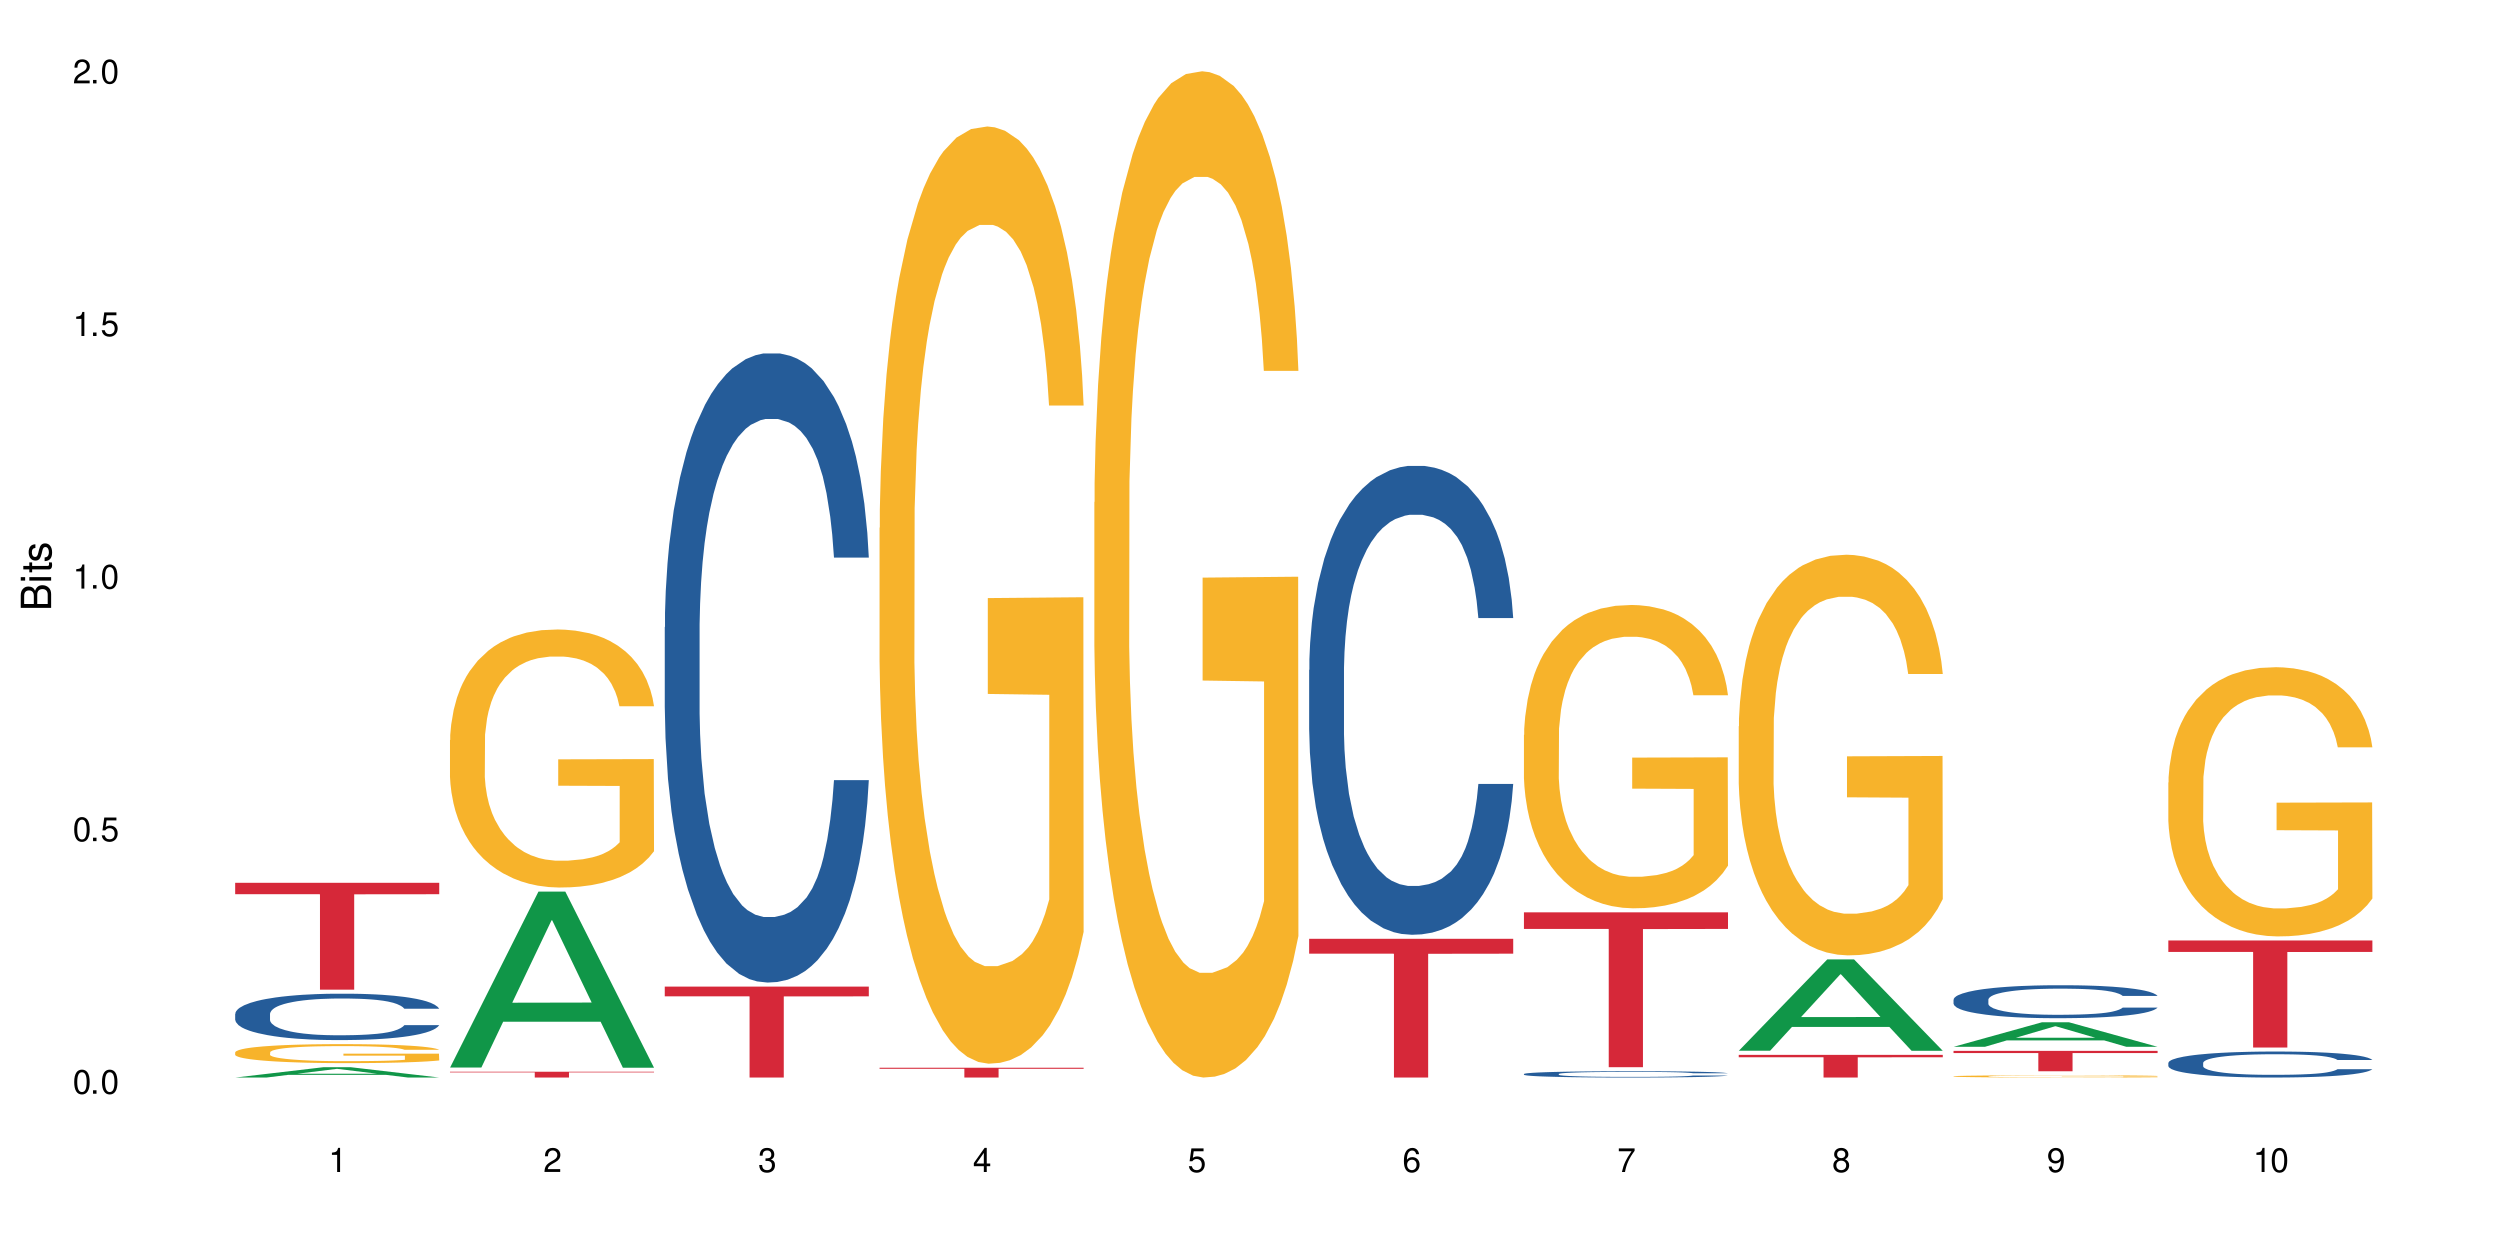<?xml version="1.0" encoding="UTF-8"?>
<svg xmlns="http://www.w3.org/2000/svg" xmlns:xlink="http://www.w3.org/1999/xlink" width="720" height="360" viewBox="0 0 720 360">
<defs>
<g>
<g id="glyph-0-0">
</g>
<g id="glyph-0-1">
<path d="M 2.641 -6.938 C 2 -6.938 1.422 -6.656 1.078 -6.172 C 0.641 -5.562 0.406 -4.641 0.406 -3.359 C 0.406 -1.016 1.188 0.219 2.641 0.219 C 4.078 0.219 4.859 -1.016 4.859 -3.297 C 4.859 -4.641 4.656 -5.547 4.203 -6.172 C 3.844 -6.656 3.281 -6.938 2.641 -6.938 Z M 2.641 -6.188 C 3.547 -6.188 4 -5.25 4 -3.375 C 4 -1.406 3.562 -0.484 2.625 -0.484 C 1.734 -0.484 1.281 -1.438 1.281 -3.344 C 1.281 -5.25 1.734 -6.188 2.641 -6.188 Z M 2.641 -6.188 "/>
</g>
<g id="glyph-0-2">
<path d="M 1.828 -1 L 0.828 -1 L 0.828 0 L 1.828 0 Z M 1.828 -1 "/>
</g>
<g id="glyph-0-3">
<path d="M 4.562 -6.797 L 1.062 -6.797 L 0.547 -3.094 L 1.328 -3.094 C 1.719 -3.562 2.047 -3.734 2.578 -3.734 C 3.484 -3.734 4.062 -3.109 4.062 -2.094 C 4.062 -1.125 3.484 -0.531 2.578 -0.531 C 1.828 -0.531 1.375 -0.906 1.188 -1.672 L 0.328 -1.672 C 0.453 -1.109 0.547 -0.844 0.75 -0.594 C 1.125 -0.078 1.828 0.219 2.594 0.219 C 3.969 0.219 4.922 -0.781 4.922 -2.219 C 4.922 -3.562 4.031 -4.484 2.719 -4.484 C 2.25 -4.484 1.859 -4.359 1.469 -4.062 L 1.734 -5.969 L 4.562 -5.969 Z M 4.562 -6.797 "/>
</g>
<g id="glyph-0-4">
<path d="M 2.484 -4.938 L 2.484 0 L 3.328 0 L 3.328 -6.938 L 2.766 -6.938 C 2.469 -5.875 2.281 -5.734 0.984 -5.562 L 0.984 -4.938 Z M 2.484 -4.938 "/>
</g>
<g id="glyph-0-5">
<path d="M 4.859 -0.828 L 1.281 -0.828 C 1.359 -1.406 1.672 -1.781 2.5 -2.281 L 3.469 -2.828 C 4.406 -3.344 4.906 -4.062 4.906 -4.906 C 4.906 -5.484 4.672 -6.031 4.266 -6.406 C 3.859 -6.766 3.375 -6.938 2.719 -6.938 C 1.859 -6.938 1.219 -6.625 0.844 -6.031 C 0.609 -5.672 0.5 -5.234 0.484 -4.531 L 1.328 -4.531 C 1.359 -5.016 1.406 -5.281 1.531 -5.516 C 1.75 -5.938 2.188 -6.203 2.703 -6.203 C 3.469 -6.203 4.031 -5.641 4.031 -4.891 C 4.031 -4.344 3.719 -3.859 3.125 -3.516 L 2.234 -3 C 0.812 -2.172 0.406 -1.531 0.328 -0.016 L 4.859 -0.016 Z M 4.859 -0.828 "/>
</g>
<g id="glyph-0-6">
<path d="M 2.125 -3.188 L 2.578 -3.188 C 3.5 -3.188 3.984 -2.766 3.984 -1.922 C 3.984 -1.062 3.469 -0.531 2.594 -0.531 C 1.656 -0.531 1.203 -1 1.156 -2.016 L 0.312 -2.016 C 0.344 -1.453 0.438 -1.094 0.609 -0.781 C 0.953 -0.109 1.625 0.219 2.547 0.219 C 3.953 0.219 4.859 -0.625 4.859 -1.938 C 4.859 -2.828 4.516 -3.297 3.703 -3.594 C 4.344 -3.844 4.656 -4.328 4.656 -5.031 C 4.656 -6.219 3.875 -6.938 2.578 -6.938 C 1.203 -6.938 0.484 -6.172 0.453 -4.703 L 1.297 -4.703 C 1.312 -5.125 1.344 -5.359 1.453 -5.578 C 1.641 -5.969 2.062 -6.203 2.594 -6.203 C 3.344 -6.203 3.797 -5.75 3.797 -5 C 3.797 -4.516 3.609 -4.219 3.25 -4.047 C 3.016 -3.953 2.703 -3.922 2.125 -3.906 Z M 2.125 -3.188 "/>
</g>
<g id="glyph-0-7">
<path d="M 3.141 -1.672 L 3.141 0 L 3.984 0 L 3.984 -1.672 L 4.984 -1.672 L 4.984 -2.438 L 3.984 -2.438 L 3.984 -6.938 L 3.359 -6.938 L 0.266 -2.578 L 0.266 -1.672 Z M 3.141 -2.438 L 1 -2.438 L 3.141 -5.5 Z M 3.141 -2.438 "/>
</g>
<g id="glyph-0-8">
<path d="M 4.781 -5.125 C 4.609 -6.266 3.891 -6.938 2.844 -6.938 C 2.094 -6.938 1.422 -6.578 1.031 -5.953 C 0.594 -5.266 0.406 -4.422 0.406 -3.172 C 0.406 -2 0.578 -1.25 0.984 -0.641 C 1.359 -0.078 1.953 0.219 2.703 0.219 C 3.984 0.219 4.922 -0.75 4.922 -2.094 C 4.922 -3.375 4.062 -4.281 2.844 -4.281 C 2.172 -4.281 1.641 -4.031 1.281 -3.516 C 1.281 -5.234 1.828 -6.188 2.797 -6.188 C 3.391 -6.188 3.797 -5.797 3.938 -5.125 Z M 2.734 -3.531 C 3.547 -3.531 4.062 -2.953 4.062 -2.031 C 4.062 -1.156 3.484 -0.531 2.703 -0.531 C 1.922 -0.531 1.328 -1.188 1.328 -2.078 C 1.328 -2.938 1.906 -3.531 2.734 -3.531 Z M 2.734 -3.531 "/>
</g>
<g id="glyph-0-9">
<path d="M 4.984 -6.797 L 0.438 -6.797 L 0.438 -5.969 L 4.109 -5.969 C 2.5 -3.656 1.828 -2.234 1.328 0 L 2.219 0 C 2.594 -2.172 3.453 -4.047 4.984 -6.094 Z M 4.984 -6.797 "/>
</g>
<g id="glyph-0-10">
<path d="M 3.75 -3.656 C 4.469 -4.094 4.688 -4.438 4.688 -5.078 C 4.688 -6.172 3.844 -6.938 2.641 -6.938 C 1.438 -6.938 0.594 -6.172 0.594 -5.094 C 0.594 -4.438 0.812 -4.094 1.516 -3.656 C 0.734 -3.266 0.359 -2.703 0.359 -1.922 C 0.359 -0.656 1.281 0.219 2.641 0.219 C 3.984 0.219 4.922 -0.656 4.922 -1.922 C 4.922 -2.703 4.531 -3.266 3.75 -3.656 Z M 2.641 -6.188 C 3.359 -6.188 3.812 -5.75 3.812 -5.062 C 3.812 -4.406 3.344 -3.984 2.641 -3.984 C 1.922 -3.984 1.453 -4.406 1.453 -5.078 C 1.453 -5.75 1.922 -6.188 2.641 -6.188 Z M 2.641 -3.266 C 3.484 -3.266 4.062 -2.719 4.062 -1.906 C 4.062 -1.078 3.484 -0.531 2.625 -0.531 C 1.797 -0.531 1.219 -1.094 1.219 -1.906 C 1.219 -2.719 1.781 -3.266 2.641 -3.266 Z M 2.641 -3.266 "/>
</g>
<g id="glyph-0-11">
<path d="M 0.516 -1.578 C 0.672 -0.453 1.406 0.219 2.438 0.219 C 3.188 0.219 3.859 -0.141 4.266 -0.766 C 4.688 -1.453 4.891 -2.297 4.891 -3.547 C 4.891 -4.719 4.703 -5.453 4.312 -6.078 C 3.938 -6.641 3.344 -6.938 2.594 -6.938 C 1.297 -6.938 0.359 -5.969 0.359 -4.625 C 0.359 -3.344 1.234 -2.453 2.453 -2.453 C 3.094 -2.453 3.578 -2.672 4.016 -3.203 C 4 -1.484 3.469 -0.531 2.5 -0.531 C 1.906 -0.531 1.484 -0.906 1.359 -1.578 Z M 2.578 -6.203 C 3.375 -6.203 3.969 -5.531 3.969 -4.641 C 3.969 -3.797 3.391 -3.188 2.547 -3.188 C 1.734 -3.188 1.234 -3.766 1.234 -4.688 C 1.234 -5.562 1.797 -6.203 2.578 -6.203 Z M 2.578 -6.203 "/>
</g>
<g id="glyph-1-0">
</g>
<g id="glyph-1-1">
<path d="M 0 -0.953 L 0 -4.891 C 0 -5.719 -0.234 -6.344 -0.734 -6.797 C -1.188 -7.234 -1.812 -7.469 -2.5 -7.469 C -3.547 -7.469 -4.188 -7 -4.625 -5.875 C -4.984 -6.688 -5.625 -7.094 -6.531 -7.094 C -7.172 -7.094 -7.734 -6.859 -8.141 -6.391 C -8.562 -5.922 -8.75 -5.344 -8.75 -4.5 L -8.75 -0.953 Z M -4.984 -2.062 L -7.766 -2.062 L -7.766 -4.219 C -7.766 -4.844 -7.688 -5.203 -7.453 -5.5 C -7.219 -5.812 -6.859 -5.969 -6.375 -5.969 C -5.891 -5.969 -5.531 -5.812 -5.297 -5.5 C -5.062 -5.203 -4.984 -4.844 -4.984 -4.219 Z M -0.984 -2.062 L -4 -2.062 L -4 -4.781 C -4 -5.766 -3.438 -6.359 -2.484 -6.359 C -1.547 -6.359 -0.984 -5.766 -0.984 -4.781 Z M -0.984 -2.062 "/>
</g>
<g id="glyph-1-2">
<path d="M -6.281 -1.797 L -6.281 -0.797 L 0 -0.797 L 0 -1.797 Z M -8.75 -1.797 L -8.75 -0.797 L -7.484 -0.797 L -7.484 -1.797 Z M -8.75 -1.797 "/>
</g>
<g id="glyph-1-3">
<path d="M -6.281 -3.047 L -6.281 -2.016 L -8.016 -2.016 L -8.016 -1.016 L -6.281 -1.016 L -6.281 -0.172 L -5.469 -0.172 L -5.469 -1.016 L -0.719 -1.016 C -0.078 -1.016 0.281 -1.453 0.281 -2.234 C 0.281 -2.5 0.25 -2.719 0.188 -3.047 L -0.641 -3.047 C -0.609 -2.906 -0.594 -2.766 -0.594 -2.562 C -0.594 -2.141 -0.719 -2.016 -1.156 -2.016 L -5.469 -2.016 L -5.469 -3.047 Z M -6.281 -3.047 "/>
</g>
<g id="glyph-1-4">
<path d="M -4.531 -5.25 C -5.766 -5.25 -6.469 -4.422 -6.469 -2.969 C -6.469 -1.516 -5.719 -0.562 -4.547 -0.562 C -3.562 -0.562 -3.094 -1.062 -2.734 -2.562 L -2.516 -3.484 C -2.344 -4.188 -2.094 -4.469 -1.641 -4.469 C -1.047 -4.469 -0.641 -3.875 -0.641 -3 C -0.641 -2.453 -0.797 -2 -1.062 -1.75 C -1.25 -1.594 -1.422 -1.531 -1.875 -1.469 L -1.875 -0.406 C -0.422 -0.453 0.281 -1.266 0.281 -2.922 C 0.281 -4.5 -0.5 -5.516 -1.719 -5.516 C -2.656 -5.516 -3.172 -4.984 -3.469 -3.734 L -3.703 -2.766 C -3.891 -1.953 -4.156 -1.609 -4.594 -1.609 C -5.188 -1.609 -5.547 -2.125 -5.547 -2.938 C -5.547 -3.75 -5.203 -4.172 -4.531 -4.203 Z M -4.531 -5.25 "/>
</g>
</g>
</defs>
<rect x="-72" y="-36" width="864" height="432" fill="rgb(100%, 100%, 100%)" fill-opacity="1"/>
<path fill-rule="nonzero" fill="rgb(6.275%, 58.824%, 28.235%)" fill-opacity="1" d="M 67.73 310.328 L 67.793 310.328 L 93.223 307.348 L 100.945 307.348 L 126.5 310.332 L 117.52 310.332 L 111.117 309.555 L 83.051 309.555 L 76.773 310.328 L 67.73 310.328 L 85.75 309.23 L 108.543 309.227 L 97.176 307.836 L 97.051 307.832 L 96.926 307.84 L 85.688 309.227 L 85.75 309.23 Z M 67.73 310.328 "/>
<path fill-rule="nonzero" fill="rgb(14.51%, 36.078%, 60%)" fill-opacity="1" d="M 67.73 292 L 67.801 291.988 L 67.801 291.695 L 68.02 291.23 L 68.52 290.645 L 69.02 290.242 L 70.312 289.52 L 72.102 288.824 L 73.965 288.289 L 75.328 287.969 L 76.547 287.727 L 79.34 287.273 L 81.133 287.043 L 83.066 286.836 L 85.434 286.629 L 87.152 286.504 L 91.023 286.309 L 93.891 286.223 L 96.113 286.188 L 100.914 286.188 L 103.781 286.234 L 105.859 286.297 L 108.152 286.395 L 110.086 286.504 L 113.457 286.773 L 116.465 287.117 L 117.828 287.312 L 119.977 287.688 L 121.625 288.055 L 122.773 288.371 L 124.062 288.824 L 125.207 289.375 L 126.07 289.996 L 126.5 290.523 L 116.465 290.523 L 115.965 290.035 L 115.391 289.656 L 114.316 289.156 L 113.238 288.801 L 111.734 288.445 L 110.375 288.215 L 108.512 287.98 L 106.863 287.836 L 105.141 287.727 L 103.492 287.652 L 100.34 287.578 L 96.684 287.578 L 95.324 287.605 L 92.527 287.703 L 91.023 287.785 L 88.871 287.957 L 87.367 288.117 L 85.578 288.359 L 84.359 288.57 L 82.852 288.887 L 81.777 289.168 L 80.559 289.57 L 79.844 289.875 L 79.199 290.215 L 78.625 290.621 L 78.195 291.047 L 77.906 291.5 L 77.766 291.938 L 77.766 293.832 L 77.906 294.27 L 78.266 294.781 L 79.199 295.527 L 80.559 296.176 L 82.137 296.688 L 83.641 297.055 L 84.5 297.227 L 85.648 297.422 L 87.441 297.664 L 90.02 297.91 L 91.523 298.008 L 93.816 298.105 L 96.184 298.152 L 99.336 298.152 L 102.133 298.105 L 103.996 298.043 L 105.93 297.945 L 108.582 297.738 L 110.23 297.543 L 111.664 297.312 L 112.738 297.078 L 113.457 296.883 L 114.531 296.504 L 115.391 296.09 L 116.035 295.664 L 116.465 295.246 L 126.5 295.246 L 126.07 295.734 L 125.422 296.211 L 124.777 296.566 L 123.777 296.992 L 122.629 297.371 L 120.98 297.801 L 119.617 298.078 L 117.828 298.387 L 116.18 298.617 L 114.387 298.824 L 111.734 299.07 L 110.016 299.191 L 108.152 299.301 L 105.93 299.398 L 103.137 299.484 L 100.125 299.531 L 97.328 299.547 L 94.32 299.52 L 92.098 299.473 L 89.16 299.363 L 85.504 299.141 L 82.852 298.91 L 80.773 298.68 L 78.984 298.434 L 76.977 298.105 L 74.395 297.566 L 72.82 297.152 L 71.746 296.809 L 70.527 296.332 L 69.664 295.906 L 68.664 295.223 L 67.945 294.355 L 67.73 293.684 Z M 67.73 292 "/>
<path fill-rule="nonzero" fill="rgb(96.863%, 70.196%, 16.863%)" fill-opacity="1" d="M 67.73 303.055 L 67.801 303.047 L 67.801 302.949 L 68.09 302.723 L 68.805 302.414 L 69.738 302.16 L 70.742 301.957 L 71.387 301.855 L 72.461 301.703 L 73.395 301.594 L 75.758 301.367 L 78.77 301.16 L 80.418 301.07 L 82.281 300.984 L 84.93 300.891 L 86.148 300.855 L 89.875 300.773 L 94.105 300.723 L 98.762 300.707 L 100.914 300.715 L 103.852 300.734 L 107.863 300.789 L 110.16 300.84 L 111.949 300.891 L 113.812 300.953 L 116.105 301.055 L 118.258 301.176 L 119.977 301.293 L 121.695 301.445 L 123.129 301.605 L 124.348 301.777 L 125.422 301.988 L 126.07 302.164 L 126.5 302.34 L 116.535 302.34 L 115.965 302.164 L 115.32 302.027 L 114.242 301.863 L 113.168 301.742 L 112.094 301.648 L 110.086 301.52 L 108.367 301.438 L 106.215 301.367 L 104.137 301.324 L 101.773 301.293 L 100.34 301.285 L 96.543 301.285 L 93.102 301.32 L 91.094 301.359 L 89.66 301.398 L 87.656 301.473 L 86.438 301.535 L 85.719 301.574 L 83.57 301.73 L 82.137 301.867 L 81.348 301.965 L 80.344 302.113 L 79.629 302.25 L 78.84 302.449 L 78.41 302.598 L 77.836 302.938 L 77.766 303.84 L 77.98 304.027 L 78.41 304.234 L 78.984 304.414 L 79.844 304.605 L 80.703 304.75 L 82.207 304.945 L 83.496 305.074 L 84.5 305.16 L 86.438 305.293 L 87.227 305.34 L 89.09 305.43 L 91.023 305.5 L 93.387 305.559 L 95.18 305.59 L 98.047 305.613 L 101.703 305.613 L 106 305.582 L 108.727 305.543 L 110.59 305.504 L 111.809 305.469 L 113.312 305.414 L 114.387 305.363 L 115.391 305.309 L 116.609 305.223 L 116.609 304.027 L 98.906 304.023 L 98.906 303.465 L 126.426 303.457 L 126.5 305.414 L 124.992 305.547 L 123.129 305.68 L 121.34 305.777 L 119.477 305.863 L 116.824 305.957 L 114.672 306.02 L 111.375 306.09 L 108.367 306.133 L 105.215 306.164 L 102.418 306.18 L 99.121 306.184 L 96.184 306.172 L 93.031 306.145 L 90.52 306.102 L 88.227 306.055 L 85.934 305.988 L 83.066 305.883 L 81.203 305.797 L 79.27 305.695 L 77.336 305.57 L 75.613 305.434 L 74.469 305.328 L 73.32 305.207 L 72.102 305.059 L 70.957 304.887 L 70.098 304.734 L 69.309 304.559 L 68.734 304.395 L 68.16 304.168 L 67.875 303.988 L 67.73 303.832 Z M 67.73 303.055 "/>
<path fill-rule="nonzero" fill="rgb(83.922%, 15.686%, 22.353%)" fill-opacity="1" d="M 67.73 254.238 L 126.5 254.238 L 126.5 257.535 L 102.008 257.562 L 102.008 285.023 L 92.152 285.023 L 92.152 257.594 L 92.008 257.535 L 67.73 257.535 Z M 67.73 254.238 "/>
<path fill-rule="nonzero" fill="rgb(6.275%, 58.824%, 28.235%)" fill-opacity="1" d="M 129.594 307.453 L 129.656 307.406 L 155.082 256.773 L 162.805 256.773 L 188.359 307.5 L 179.383 307.5 L 172.977 294.258 L 144.91 294.258 L 138.633 307.453 L 129.594 307.453 L 147.613 288.781 L 170.402 288.734 L 159.039 265.059 L 158.914 265.012 L 158.789 265.156 L 147.547 288.734 L 147.613 288.781 Z M 129.594 307.453 "/>
<path fill-rule="nonzero" fill="rgb(96.863%, 70.196%, 16.863%)" fill-opacity="1" d="M 129.594 213.121 L 129.664 213.055 L 129.664 211.695 L 129.949 208.641 L 130.668 204.434 L 131.598 200.973 L 132.602 198.258 L 133.246 196.832 L 134.32 194.797 L 135.254 193.305 L 137.617 190.25 L 140.629 187.398 L 142.277 186.176 L 144.141 185.023 L 146.793 183.734 L 148.012 183.258 L 151.738 182.172 L 155.965 181.492 L 160.625 181.289 L 162.773 181.359 L 165.711 181.629 L 169.727 182.375 L 172.02 183.055 L 173.812 183.734 L 175.676 184.617 L 177.969 185.973 L 180.117 187.602 L 181.836 189.23 L 183.559 191.266 L 184.992 193.438 L 186.211 195.812 L 187.285 198.664 L 187.93 201.039 L 188.359 203.414 L 178.398 203.414 L 177.824 201.039 L 177.18 199.207 L 176.105 196.969 L 175.031 195.34 L 173.953 194.051 L 171.949 192.285 L 170.227 191.199 L 168.078 190.25 L 166 189.637 L 163.633 189.23 L 162.199 189.094 L 158.402 189.094 L 154.961 189.57 L 152.957 190.113 L 151.523 190.656 L 149.516 191.676 L 148.297 192.488 L 147.582 193.031 L 145.43 195.137 L 143.996 197.035 L 143.207 198.324 L 142.207 200.363 L 141.488 202.195 L 140.699 204.91 L 140.27 206.945 L 139.695 211.559 L 139.625 223.777 L 139.84 226.355 L 140.27 229.137 L 140.844 231.582 L 141.703 234.16 L 142.562 236.129 L 144.07 238.777 L 145.359 240.539 L 146.363 241.695 L 148.297 243.527 L 149.086 244.137 L 150.949 245.359 L 152.883 246.309 L 155.25 247.125 L 157.039 247.531 L 159.906 247.871 L 163.562 247.871 L 167.863 247.465 L 170.586 246.922 L 172.449 246.379 L 173.668 245.902 L 175.172 245.156 L 176.246 244.477 L 177.25 243.73 L 178.469 242.578 L 178.469 226.355 L 160.766 226.289 L 160.766 218.688 L 188.289 218.617 L 188.359 245.156 L 186.855 246.988 L 184.992 248.754 L 183.199 250.109 L 181.336 251.266 L 178.684 252.555 L 176.535 253.367 L 173.238 254.32 L 170.227 254.93 L 167.074 255.336 L 164.277 255.539 L 160.984 255.609 L 158.043 255.473 L 154.891 255.066 L 152.383 254.523 L 150.09 253.844 L 147.797 252.961 L 144.93 251.535 L 143.066 250.383 L 141.129 248.957 L 139.195 247.262 L 137.477 245.426 L 136.328 244.004 L 135.184 242.375 L 133.965 240.336 L 132.816 238.031 L 131.957 235.926 L 131.168 233.551 L 130.594 231.309 L 130.023 228.258 L 129.734 225.812 L 129.594 223.707 Z M 129.594 213.121 "/>
<path fill-rule="nonzero" fill="rgb(83.922%, 15.686%, 22.353%)" fill-opacity="1" d="M 129.594 308.664 L 188.359 308.664 L 188.359 308.844 L 163.867 308.848 L 163.867 310.332 L 154.012 310.332 L 154.012 308.848 L 153.871 308.844 L 129.594 308.844 Z M 129.594 308.664 "/>
<path fill-rule="nonzero" fill="rgb(14.51%, 36.078%, 60%)" fill-opacity="1" d="M 191.453 180.629 L 191.523 180.465 L 191.523 176.492 L 191.738 170.195 L 192.242 162.246 L 192.742 156.781 L 194.031 147.012 L 195.824 137.57 L 197.688 130.285 L 199.051 125.977 L 200.27 122.664 L 203.062 116.539 L 204.855 113.391 L 206.789 110.574 L 209.156 107.762 L 210.875 106.105 L 214.746 103.453 L 217.613 102.297 L 219.832 101.797 L 224.637 101.797 L 227.5 102.461 L 229.582 103.289 L 231.875 104.613 L 233.809 106.105 L 237.176 109.746 L 240.188 114.387 L 241.547 117.035 L 243.699 122.168 L 245.348 127.137 L 246.492 131.441 L 247.785 137.57 L 248.93 145.023 L 249.789 153.469 L 250.219 160.59 L 240.188 160.59 L 239.684 153.969 L 239.113 148.832 L 238.035 142.043 L 236.961 137.238 L 235.457 132.438 L 234.094 129.289 L 232.23 126.145 L 230.582 124.156 L 228.863 122.664 L 227.215 121.672 L 224.062 120.68 L 220.406 120.68 L 219.043 121.008 L 216.25 122.336 L 214.746 123.492 L 212.594 125.812 L 211.09 127.965 L 209.297 131.277 L 208.078 134.094 L 206.574 138.398 L 205.5 142.207 L 204.281 147.672 L 203.566 151.812 L 202.918 156.449 L 202.348 161.918 L 201.918 167.715 L 201.629 173.84 L 201.484 179.805 L 201.484 205.473 L 201.629 211.434 L 201.988 218.391 L 202.918 228.492 L 204.281 237.27 L 205.859 244.227 L 207.363 249.195 L 208.223 251.516 L 209.371 254.164 L 211.16 257.477 L 213.742 260.789 L 215.246 262.113 L 217.539 263.438 L 219.906 264.102 L 223.059 264.102 L 225.852 263.438 L 227.715 262.609 L 229.652 261.285 L 232.305 258.469 L 233.953 255.82 L 235.387 252.672 L 236.461 249.527 L 237.176 246.875 L 238.254 241.742 L 239.113 236.113 L 239.758 230.316 L 240.188 224.684 L 250.219 224.684 L 249.789 231.309 L 249.145 237.77 L 248.5 242.57 L 247.496 248.367 L 246.352 253.5 L 244.703 259.297 L 243.34 263.105 L 241.547 267.246 L 239.898 270.395 L 238.109 273.211 L 235.457 276.523 L 233.738 278.176 L 231.875 279.668 L 229.652 280.992 L 226.855 282.152 L 223.848 282.816 L 221.051 282.98 L 218.043 282.648 L 215.82 281.988 L 212.883 280.496 L 209.227 277.516 L 206.574 274.367 L 204.496 271.223 L 202.703 267.91 L 200.699 263.438 L 198.117 256.152 L 196.543 250.52 L 195.465 245.883 L 194.246 239.426 L 193.387 233.629 L 192.383 224.352 L 191.668 212.594 L 191.453 203.484 Z M 191.453 180.629 "/>
<path fill-rule="nonzero" fill="rgb(83.922%, 15.686%, 22.353%)" fill-opacity="1" d="M 191.453 284.145 L 250.219 284.145 L 250.219 286.949 L 225.727 286.973 L 225.727 310.332 L 215.875 310.332 L 215.875 286.996 L 215.73 286.949 L 191.453 286.949 Z M 191.453 284.145 "/>
<path fill-rule="nonzero" fill="rgb(96.863%, 70.196%, 16.863%)" fill-opacity="1" d="M 253.312 152.035 L 253.387 151.789 L 253.387 146.859 L 253.672 135.766 L 254.387 120.484 L 255.32 107.91 L 256.324 98.051 L 256.969 92.875 L 258.043 85.48 L 258.977 80.055 L 261.34 68.965 L 264.352 58.609 L 266 54.172 L 267.863 49.984 L 270.516 45.301 L 271.73 43.574 L 275.461 39.629 L 279.688 37.164 L 284.348 36.426 L 286.496 36.672 L 289.434 37.656 L 293.449 40.371 L 295.742 42.836 L 297.531 45.301 L 299.395 48.504 L 301.691 53.434 L 303.84 59.352 L 305.559 65.266 L 307.281 72.66 L 308.715 80.551 L 309.93 89.176 L 311.008 99.531 L 311.652 108.156 L 312.082 116.785 L 302.121 116.785 L 301.547 108.156 L 300.902 101.504 L 299.824 93.367 L 298.75 87.453 L 297.676 82.77 L 295.668 76.359 L 293.949 72.414 L 291.801 68.965 L 289.723 66.746 L 287.355 65.266 L 285.922 64.773 L 282.125 64.773 L 278.684 66.5 L 276.676 68.473 L 275.242 70.441 L 273.238 74.141 L 272.02 77.098 L 271.301 79.07 L 269.152 86.711 L 267.719 93.613 L 266.93 98.297 L 265.926 105.691 L 265.211 112.348 L 264.422 122.207 L 263.992 129.605 L 263.418 146.367 L 263.348 190.734 L 263.562 200.102 L 263.992 210.211 L 264.566 219.082 L 265.426 228.449 L 266.285 235.602 L 267.789 245.215 L 269.082 251.621 L 270.082 255.812 L 272.02 262.469 L 272.809 264.688 L 274.672 269.125 L 276.605 272.574 L 278.973 275.531 L 280.762 277.012 L 283.629 278.246 L 287.285 278.246 L 291.586 276.766 L 294.309 274.793 L 296.172 272.82 L 297.391 271.098 L 298.895 268.383 L 299.969 265.918 L 300.973 263.207 L 302.191 259.016 L 302.191 200.102 L 284.488 199.855 L 284.488 172.25 L 312.008 172.004 L 312.082 268.383 L 310.578 275.039 L 308.715 281.449 L 306.922 286.379 L 305.059 290.57 L 302.406 295.254 L 300.258 298.211 L 296.961 301.664 L 293.949 303.883 L 290.797 305.359 L 288 306.098 L 284.703 306.348 L 281.766 305.852 L 278.613 304.375 L 276.105 302.402 L 273.812 299.938 L 271.516 296.73 L 268.652 291.555 L 266.789 287.363 L 264.852 282.188 L 262.918 276.027 L 261.195 269.371 L 260.051 264.195 L 258.902 258.277 L 257.684 250.883 L 256.539 242.5 L 255.68 234.859 L 254.891 226.234 L 254.316 218.098 L 253.742 207.004 L 253.457 198.133 L 253.312 190.488 Z M 253.312 152.035 "/>
<path fill-rule="nonzero" fill="rgb(83.922%, 15.686%, 22.353%)" fill-opacity="1" d="M 253.312 307.512 L 312.082 307.512 L 312.082 307.812 L 287.59 307.816 L 287.59 310.332 L 277.734 310.332 L 277.734 307.816 L 277.594 307.812 L 253.312 307.812 Z M 253.312 307.512 "/>
<path fill-rule="nonzero" fill="rgb(96.863%, 70.196%, 16.863%)" fill-opacity="1" d="M 315.176 144.652 L 315.246 144.387 L 315.246 139.094 L 315.531 127.184 L 316.25 110.777 L 317.18 97.277 L 318.184 86.691 L 318.828 81.133 L 319.906 73.195 L 320.836 67.371 L 323.203 55.461 L 326.211 44.348 L 327.859 39.582 L 329.723 35.082 L 332.375 30.055 L 333.594 28.203 L 337.32 23.965 L 341.547 21.32 L 346.207 20.527 L 348.355 20.789 L 351.297 21.848 L 355.309 24.762 L 357.602 27.406 L 359.395 30.055 L 361.258 33.496 L 363.551 38.789 L 365.699 45.141 L 367.422 51.492 L 369.141 59.43 L 370.574 67.902 L 371.793 77.164 L 372.867 88.281 L 373.512 97.543 L 373.941 106.805 L 363.98 106.805 L 363.406 97.543 L 362.762 90.398 L 361.688 81.664 L 360.613 75.312 L 359.535 70.281 L 357.531 63.402 L 355.809 59.168 L 353.66 55.461 L 351.582 53.078 L 349.215 51.492 L 347.785 50.961 L 343.984 50.961 L 340.547 52.816 L 338.539 54.934 L 337.105 57.051 L 335.098 61.02 L 333.879 64.195 L 333.164 66.312 L 331.012 74.516 L 329.578 81.93 L 328.793 86.957 L 327.789 94.898 L 327.07 102.043 L 326.281 112.629 L 325.852 120.57 L 325.281 138.566 L 325.207 186.207 L 325.422 196.262 L 325.852 207.113 L 326.426 216.641 L 327.285 226.699 L 328.145 234.375 L 329.652 244.695 L 330.941 251.578 L 331.945 256.078 L 333.879 263.223 L 334.668 265.605 L 336.531 270.367 L 338.465 274.074 L 340.832 277.25 L 342.625 278.836 L 345.488 280.16 L 349.145 280.16 L 353.445 278.574 L 356.168 276.457 L 358.031 274.34 L 359.25 272.484 L 360.754 269.574 L 361.832 266.926 L 362.832 264.016 L 364.051 259.516 L 364.051 196.262 L 346.352 195.996 L 346.352 166.355 L 373.871 166.09 L 373.941 269.574 L 372.438 276.719 L 370.574 283.602 L 368.781 288.895 L 366.918 293.395 L 364.266 298.422 L 362.117 301.598 L 358.82 305.305 L 355.809 307.688 L 352.656 309.273 L 349.863 310.066 L 346.566 310.332 L 343.625 309.805 L 340.473 308.215 L 337.965 306.098 L 335.672 303.453 L 333.379 300.012 L 330.512 294.453 L 328.648 289.953 L 326.715 284.395 L 324.777 277.777 L 323.059 270.633 L 321.91 265.074 L 320.766 258.723 L 319.547 250.781 L 318.398 241.785 L 317.539 233.578 L 316.75 224.316 L 316.18 215.582 L 315.605 203.672 L 315.316 194.145 L 315.176 185.941 Z M 315.176 144.652 "/>
<path fill-rule="nonzero" fill="rgb(14.51%, 36.078%, 60%)" fill-opacity="1" d="M 377.035 192.941 L 377.105 192.816 L 377.105 189.855 L 377.32 185.164 L 377.824 179.242 L 378.324 175.168 L 379.617 167.887 L 381.406 160.852 L 383.27 155.422 L 384.633 152.211 L 385.852 149.742 L 388.645 145.176 L 390.438 142.832 L 392.371 140.73 L 394.738 138.633 L 396.457 137.398 L 400.328 135.426 L 403.195 134.562 L 405.414 134.191 L 410.219 134.191 L 413.086 134.684 L 415.164 135.301 L 417.457 136.289 L 419.391 137.398 L 422.758 140.117 L 425.77 143.57 L 427.133 145.547 L 429.281 149.371 L 430.93 153.074 L 432.078 156.285 L 433.367 160.852 L 434.512 166.406 L 435.375 172.699 L 435.805 178.008 L 425.77 178.008 L 425.27 173.07 L 424.695 169.242 L 423.621 164.184 L 422.543 160.605 L 421.039 157.023 L 419.68 154.68 L 417.816 152.336 L 416.168 150.852 L 414.445 149.742 L 412.797 149 L 409.645 148.262 L 405.988 148.262 L 404.629 148.508 L 401.832 149.496 L 400.328 150.359 L 398.176 152.086 L 396.672 153.691 L 394.879 156.16 L 393.664 158.258 L 392.156 161.469 L 391.082 164.309 L 389.863 168.379 L 389.148 171.465 L 388.504 174.922 L 387.93 178.996 L 387.5 183.312 L 387.211 187.883 L 387.07 192.324 L 387.07 211.457 L 387.211 215.898 L 387.57 221.082 L 388.504 228.609 L 389.863 235.152 L 391.441 240.336 L 392.945 244.039 L 393.805 245.766 L 394.953 247.742 L 396.742 250.211 L 399.324 252.68 L 400.828 253.668 L 403.121 254.652 L 405.488 255.148 L 408.641 255.148 L 411.438 254.652 L 413.301 254.035 L 415.234 253.051 L 417.887 250.953 L 419.535 248.977 L 420.969 246.633 L 422.043 244.285 L 422.758 242.312 L 423.836 238.484 L 424.695 234.289 L 425.34 229.969 L 425.77 225.773 L 435.805 225.773 L 435.375 230.711 L 434.727 235.523 L 434.082 239.102 L 433.078 243.422 L 431.934 247.25 L 430.285 251.566 L 428.922 254.406 L 427.133 257.492 L 425.484 259.836 L 423.691 261.938 L 421.039 264.406 L 419.32 265.641 L 417.457 266.75 L 415.234 267.738 L 412.438 268.602 L 409.43 269.094 L 406.633 269.219 L 403.625 268.973 L 401.402 268.477 L 398.465 267.367 L 394.809 265.145 L 392.156 262.801 L 390.078 260.453 L 388.289 257.988 L 386.281 254.652 L 383.699 249.223 L 382.125 245.027 L 381.047 241.57 L 379.832 236.758 L 378.969 232.438 L 377.969 225.527 L 377.25 216.762 L 377.035 209.973 Z M 377.035 192.941 "/>
<path fill-rule="nonzero" fill="rgb(83.922%, 15.686%, 22.353%)" fill-opacity="1" d="M 377.035 270.383 L 435.805 270.383 L 435.805 274.66 L 411.312 274.695 L 411.312 310.332 L 401.457 310.332 L 401.457 274.734 L 401.312 274.66 L 377.035 274.66 Z M 377.035 270.383 "/>
<path fill-rule="nonzero" fill="rgb(14.51%, 36.078%, 60%)" fill-opacity="1" d="M 438.895 309.305 L 438.969 309.301 L 438.969 309.262 L 439.184 309.199 L 439.684 309.121 L 440.188 309.066 L 441.477 308.965 L 443.27 308.871 L 445.133 308.797 L 446.492 308.754 L 447.711 308.723 L 450.508 308.66 L 452.297 308.629 L 454.234 308.602 L 456.598 308.57 L 458.316 308.555 L 462.188 308.527 L 465.055 308.516 L 467.277 308.512 L 472.078 308.512 L 474.945 308.52 L 477.023 308.527 L 479.316 308.539 L 481.254 308.555 L 484.621 308.594 L 487.629 308.641 L 488.992 308.664 L 491.141 308.719 L 492.789 308.766 L 493.938 308.809 L 495.227 308.871 L 496.375 308.945 L 497.234 309.031 L 497.664 309.102 L 487.629 309.102 L 487.129 309.035 L 486.555 308.984 L 485.48 308.918 L 484.406 308.867 L 482.898 308.82 L 481.539 308.789 L 479.676 308.758 L 478.027 308.738 L 476.309 308.723 L 474.66 308.711 L 471.504 308.703 L 467.852 308.703 L 466.488 308.707 L 463.691 308.719 L 462.188 308.73 L 460.039 308.754 L 458.535 308.773 L 456.742 308.809 L 455.523 308.836 L 454.02 308.879 L 452.941 308.918 L 451.727 308.973 L 451.008 309.016 L 450.363 309.062 L 449.789 309.117 L 449.359 309.176 L 449.074 309.234 L 448.93 309.297 L 448.93 309.555 L 449.074 309.613 L 449.43 309.684 L 450.363 309.785 L 451.727 309.875 L 453.301 309.941 L 454.805 309.992 L 455.668 310.016 L 456.812 310.043 L 458.605 310.078 L 461.184 310.109 L 462.691 310.121 L 464.984 310.137 L 467.348 310.145 L 470.5 310.145 L 473.297 310.137 L 475.16 310.129 L 477.094 310.113 L 479.746 310.086 L 481.395 310.059 L 482.828 310.027 L 483.902 309.996 L 484.621 309.969 L 485.695 309.918 L 486.555 309.863 L 487.199 309.805 L 487.629 309.746 L 497.664 309.746 L 497.234 309.812 L 496.59 309.879 L 495.945 309.926 L 494.941 309.984 L 493.793 310.035 L 492.145 310.094 L 490.785 310.133 L 488.992 310.176 L 487.344 310.207 L 485.551 310.234 L 482.898 310.266 L 481.18 310.285 L 479.316 310.301 L 477.094 310.312 L 474.301 310.324 L 471.289 310.332 L 468.496 310.332 L 465.484 310.328 L 463.262 310.324 L 460.324 310.309 L 456.668 310.277 L 454.02 310.246 L 451.941 310.215 L 450.148 310.18 L 448.141 310.137 L 445.562 310.062 L 443.984 310.008 L 442.91 309.961 L 441.691 309.895 L 440.832 309.836 L 439.828 309.742 L 439.109 309.625 L 438.895 309.535 Z M 438.895 309.305 "/>
<path fill-rule="nonzero" fill="rgb(96.863%, 70.196%, 16.863%)" fill-opacity="1" d="M 438.895 211.648 L 438.969 211.57 L 438.969 209.973 L 439.254 206.383 L 439.973 201.438 L 440.902 197.367 L 441.906 194.176 L 442.551 192.5 L 443.625 190.109 L 444.559 188.352 L 446.922 184.762 L 449.934 181.41 L 451.582 179.977 L 453.445 178.621 L 456.098 177.105 L 457.316 176.547 L 461.043 175.27 L 465.27 174.473 L 469.93 174.23 L 472.078 174.312 L 475.016 174.629 L 479.031 175.508 L 481.324 176.305 L 483.117 177.105 L 484.98 178.141 L 487.273 179.738 L 489.422 181.652 L 491.141 183.566 L 492.863 185.961 L 494.297 188.512 L 495.516 191.305 L 496.59 194.656 L 497.234 197.449 L 497.664 200.242 L 487.703 200.242 L 487.129 197.449 L 486.484 195.293 L 485.41 192.66 L 484.332 190.746 L 483.258 189.23 L 481.254 187.156 L 479.531 185.879 L 477.383 184.762 L 475.305 184.043 L 472.938 183.566 L 471.504 183.406 L 467.707 183.406 L 464.266 183.965 L 462.262 184.602 L 460.828 185.242 L 458.82 186.438 L 457.602 187.395 L 456.887 188.035 L 454.734 190.508 L 453.301 192.742 L 452.512 194.258 L 451.512 196.652 L 450.793 198.805 L 450.004 201.996 L 449.574 204.391 L 449 209.816 L 448.93 224.176 L 449.145 227.207 L 449.574 230.477 L 450.148 233.352 L 451.008 236.383 L 451.867 238.695 L 453.375 241.809 L 454.664 243.883 L 455.668 245.238 L 457.602 247.391 L 458.391 248.109 L 460.254 249.547 L 462.188 250.664 L 464.555 251.621 L 466.344 252.098 L 469.211 252.5 L 472.867 252.5 L 477.168 252.02 L 479.891 251.383 L 481.754 250.742 L 482.973 250.184 L 484.477 249.309 L 485.551 248.508 L 486.555 247.633 L 487.773 246.273 L 487.773 227.207 L 470.07 227.129 L 470.07 218.191 L 497.594 218.113 L 497.664 249.309 L 496.16 251.461 L 494.297 253.535 L 492.504 255.133 L 490.641 256.488 L 487.988 258.004 L 485.84 258.961 L 482.543 260.078 L 479.531 260.797 L 476.379 261.273 L 473.582 261.516 L 470.285 261.594 L 467.348 261.434 L 464.195 260.957 L 461.688 260.316 L 459.395 259.52 L 457.102 258.48 L 454.234 256.805 L 452.371 255.449 L 450.434 253.773 L 448.5 251.781 L 446.781 249.625 L 445.633 247.949 L 444.484 246.035 L 443.27 243.641 L 442.121 240.93 L 441.262 238.457 L 440.473 235.664 L 439.898 233.031 L 439.328 229.441 L 439.039 226.57 L 438.895 224.094 Z M 438.895 211.648 "/>
<path fill-rule="nonzero" fill="rgb(83.922%, 15.686%, 22.353%)" fill-opacity="1" d="M 438.895 262.758 L 497.664 262.758 L 497.664 267.531 L 473.172 267.574 L 473.172 307.348 L 463.316 307.348 L 463.316 267.613 L 463.176 267.531 L 438.895 267.531 Z M 438.895 262.758 "/>
<path fill-rule="nonzero" fill="rgb(6.275%, 58.824%, 28.235%)" fill-opacity="1" d="M 500.758 302.609 L 500.82 302.586 L 526.25 276.312 L 533.973 276.312 L 559.523 302.637 L 550.547 302.637 L 544.141 295.766 L 516.078 295.766 L 509.797 302.609 L 500.758 302.609 L 518.777 292.922 L 541.566 292.898 L 530.203 280.613 L 530.078 280.586 L 529.953 280.66 L 518.715 292.898 L 518.777 292.922 Z M 500.758 302.609 "/>
<path fill-rule="nonzero" fill="rgb(96.863%, 70.196%, 16.863%)" fill-opacity="1" d="M 500.758 209.18 L 500.828 209.074 L 500.828 206.969 L 501.117 202.227 L 501.832 195.691 L 502.766 190.316 L 503.766 186.102 L 504.414 183.891 L 505.488 180.73 L 506.418 178.41 L 508.785 173.668 L 511.793 169.242 L 513.441 167.344 L 515.305 165.555 L 517.957 163.551 L 519.176 162.812 L 522.902 161.129 L 527.133 160.074 L 531.789 159.758 L 533.938 159.863 L 536.879 160.285 L 540.891 161.445 L 543.184 162.5 L 544.977 163.551 L 546.84 164.922 L 549.133 167.031 L 551.281 169.559 L 553.004 172.086 L 554.723 175.25 L 556.156 178.621 L 557.375 182.309 L 558.449 186.734 L 559.094 190.422 L 559.523 194.113 L 549.562 194.113 L 548.988 190.422 L 548.344 187.578 L 547.27 184.102 L 546.195 181.57 L 545.121 179.57 L 543.113 176.828 L 541.395 175.145 L 539.242 173.668 L 537.164 172.719 L 534.801 172.086 L 533.367 171.875 L 529.566 171.875 L 526.129 172.613 L 524.121 173.457 L 522.688 174.301 L 520.68 175.883 L 519.461 177.145 L 518.746 177.988 L 516.598 181.254 L 515.164 184.207 L 514.375 186.207 L 513.371 189.371 L 512.652 192.215 L 511.867 196.43 L 511.438 199.59 L 510.863 206.758 L 510.789 225.727 L 511.004 229.73 L 511.438 234.051 L 512.008 237.844 L 512.867 241.848 L 513.73 244.902 L 515.234 249.012 L 516.523 251.754 L 517.527 253.543 L 519.461 256.391 L 520.25 257.34 L 522.113 259.234 L 524.051 260.711 L 526.414 261.977 L 528.207 262.605 L 531.074 263.133 L 534.727 263.133 L 539.027 262.5 L 541.75 261.66 L 543.613 260.816 L 544.832 260.078 L 546.34 258.918 L 547.414 257.863 L 548.418 256.707 L 549.633 254.914 L 549.633 229.73 L 531.934 229.625 L 531.934 217.82 L 559.453 217.715 L 559.523 258.918 L 558.02 261.766 L 556.156 264.504 L 554.363 266.609 L 552.5 268.402 L 549.852 270.406 L 547.699 271.668 L 544.402 273.145 L 541.395 274.094 L 538.238 274.727 L 535.445 275.043 L 532.148 275.148 L 529.211 274.938 L 526.055 274.305 L 523.547 273.461 L 521.254 272.406 L 518.961 271.039 L 516.094 268.824 L 514.23 267.031 L 512.297 264.82 L 510.359 262.184 L 508.641 259.34 L 507.492 257.129 L 506.348 254.598 L 505.129 251.438 L 503.98 247.855 L 503.121 244.586 L 502.332 240.898 L 501.762 237.422 L 501.188 232.68 L 500.902 228.887 L 500.758 225.621 Z M 500.758 209.18 "/>
<path fill-rule="nonzero" fill="rgb(83.922%, 15.686%, 22.353%)" fill-opacity="1" d="M 500.758 303.801 L 559.523 303.801 L 559.523 304.5 L 535.031 304.504 L 535.031 310.332 L 525.18 310.332 L 525.18 304.512 L 525.035 304.5 L 500.758 304.5 Z M 500.758 303.801 "/>
<path fill-rule="nonzero" fill="rgb(6.275%, 58.824%, 28.235%)" fill-opacity="1" d="M 562.617 301.48 L 562.68 301.473 L 588.109 294.406 L 595.832 294.406 L 621.387 301.484 L 612.406 301.484 L 606.004 299.637 L 577.938 299.637 L 571.66 301.48 L 562.617 301.48 L 580.637 298.875 L 603.43 298.867 L 592.066 295.562 L 591.938 295.559 L 591.812 295.578 L 580.574 298.867 L 580.637 298.875 Z M 562.617 301.48 "/>
<path fill-rule="nonzero" fill="rgb(14.51%, 36.078%, 60%)" fill-opacity="1" d="M 562.617 287.883 L 562.691 287.871 L 562.691 287.664 L 562.906 287.336 L 563.406 286.918 L 563.906 286.633 L 565.199 286.121 L 566.988 285.625 L 568.852 285.242 L 570.215 285.02 L 571.434 284.844 L 574.227 284.523 L 576.02 284.359 L 577.953 284.211 L 580.32 284.062 L 582.039 283.977 L 585.91 283.84 L 588.777 283.777 L 591 283.75 L 595.801 283.75 L 598.668 283.785 L 600.746 283.828 L 603.039 283.898 L 604.973 283.977 L 608.344 284.168 L 611.352 284.41 L 612.715 284.551 L 614.863 284.82 L 616.512 285.078 L 617.66 285.305 L 618.949 285.625 L 620.098 286.016 L 620.957 286.457 L 621.387 286.832 L 611.352 286.832 L 610.852 286.484 L 610.277 286.215 L 609.203 285.859 L 608.129 285.609 L 606.621 285.355 L 605.262 285.191 L 603.398 285.027 L 601.75 284.922 L 600.027 284.844 L 598.379 284.793 L 595.227 284.742 L 591.57 284.742 L 590.211 284.758 L 587.414 284.828 L 585.91 284.887 L 583.762 285.008 L 582.254 285.121 L 580.465 285.297 L 579.246 285.445 L 577.738 285.668 L 576.664 285.867 L 575.445 286.156 L 574.73 286.371 L 574.086 286.613 L 573.512 286.902 L 573.082 287.203 L 572.793 287.527 L 572.652 287.84 L 572.652 289.184 L 572.793 289.496 L 573.152 289.859 L 574.086 290.391 L 575.445 290.848 L 577.023 291.215 L 578.527 291.473 L 579.387 291.594 L 580.535 291.734 L 582.328 291.906 L 584.906 292.082 L 586.41 292.148 L 588.707 292.219 L 591.07 292.254 L 594.223 292.254 L 597.02 292.219 L 598.883 292.176 L 600.816 292.105 L 603.469 291.961 L 605.117 291.82 L 606.551 291.656 L 607.625 291.492 L 608.344 291.352 L 609.418 291.082 L 610.277 290.789 L 610.922 290.484 L 611.352 290.188 L 621.387 290.188 L 620.957 290.535 L 620.312 290.875 L 619.664 291.125 L 618.664 291.43 L 617.516 291.699 L 615.867 292.004 L 614.504 292.203 L 612.715 292.418 L 611.066 292.582 L 609.273 292.73 L 606.621 292.906 L 604.902 292.992 L 603.039 293.07 L 600.816 293.141 L 598.023 293.199 L 595.012 293.234 L 592.219 293.242 L 589.207 293.227 L 586.984 293.191 L 584.047 293.113 L 580.391 292.957 L 577.738 292.793 L 575.66 292.629 L 573.871 292.453 L 571.863 292.219 L 569.281 291.836 L 567.707 291.543 L 566.633 291.301 L 565.414 290.961 L 564.555 290.656 L 563.551 290.172 L 562.832 289.555 L 562.617 289.078 Z M 562.617 287.883 "/>
<path fill-rule="nonzero" fill="rgb(96.863%, 70.196%, 16.863%)" fill-opacity="1" d="M 562.617 309.965 L 562.691 309.961 L 562.691 309.949 L 562.977 309.926 L 563.691 309.887 L 564.625 309.859 L 565.629 309.836 L 566.273 309.82 L 567.348 309.805 L 568.281 309.793 L 570.645 309.766 L 573.656 309.738 L 575.305 309.73 L 577.168 309.719 L 579.816 309.707 L 581.035 309.703 L 584.762 309.695 L 588.992 309.688 L 595.801 309.688 L 598.738 309.691 L 602.754 309.695 L 605.047 309.703 L 606.836 309.707 L 608.699 309.715 L 610.992 309.727 L 613.145 309.742 L 614.863 309.758 L 616.586 309.773 L 618.016 309.793 L 619.234 309.812 L 620.312 309.836 L 620.957 309.859 L 621.387 309.879 L 611.426 309.879 L 610.852 309.859 L 610.207 309.844 L 609.129 309.824 L 608.055 309.809 L 606.98 309.797 L 604.973 309.781 L 603.254 309.773 L 601.105 309.766 L 599.023 309.758 L 596.66 309.758 L 595.227 309.754 L 591.43 309.754 L 587.988 309.758 L 585.98 309.762 L 584.547 309.77 L 582.543 309.777 L 581.324 309.785 L 580.605 309.789 L 578.457 309.809 L 577.023 309.824 L 576.234 309.836 L 575.23 309.852 L 574.516 309.867 L 573.727 309.891 L 573.297 309.91 L 572.723 309.949 L 572.652 310.055 L 572.867 310.078 L 573.297 310.102 L 573.871 310.125 L 575.59 310.164 L 577.094 310.188 L 578.387 310.203 L 579.387 310.211 L 581.324 310.227 L 582.113 310.234 L 583.977 310.242 L 585.91 310.25 L 588.273 310.258 L 590.066 310.262 L 592.934 310.266 L 596.59 310.266 L 600.891 310.262 L 603.613 310.258 L 605.477 310.254 L 606.695 310.25 L 608.199 310.242 L 609.273 310.234 L 610.277 310.23 L 611.496 310.219 L 611.496 310.078 L 593.793 310.078 L 593.793 310.012 L 621.312 310.012 L 621.387 310.242 L 619.879 310.258 L 618.016 310.273 L 616.227 310.285 L 614.363 310.293 L 611.711 310.305 L 609.559 310.312 L 606.266 310.32 L 603.254 310.328 L 600.102 310.332 L 591.07 310.332 L 587.918 310.328 L 585.41 310.324 L 583.113 310.316 L 580.82 310.309 L 577.953 310.297 L 576.09 310.285 L 572.223 310.262 L 570.5 310.242 L 569.355 310.23 L 568.207 310.219 L 566.988 310.199 L 565.844 310.18 L 564.984 310.16 L 564.195 310.141 L 563.621 310.121 L 563.047 310.094 L 562.762 310.074 L 562.617 310.055 Z M 562.617 309.965 "/>
<path fill-rule="nonzero" fill="rgb(83.922%, 15.686%, 22.353%)" fill-opacity="1" d="M 562.617 302.648 L 621.387 302.648 L 621.387 303.277 L 596.895 303.285 L 596.895 308.523 L 587.039 308.523 L 587.039 303.289 L 586.895 303.277 L 562.617 303.277 Z M 562.617 302.648 "/>
<path fill-rule="nonzero" fill="rgb(14.51%, 36.078%, 60%)" fill-opacity="1" d="M 624.48 306.105 L 624.551 306.098 L 624.551 305.934 L 624.766 305.672 L 625.266 305.344 L 625.77 305.121 L 627.059 304.715 L 628.852 304.324 L 630.715 304.023 L 632.074 303.848 L 633.293 303.711 L 636.09 303.457 L 637.879 303.328 L 639.816 303.211 L 642.18 303.094 L 643.902 303.027 L 647.77 302.918 L 650.637 302.867 L 652.859 302.848 L 657.66 302.848 L 660.527 302.875 L 662.605 302.91 L 664.898 302.965 L 666.836 303.027 L 670.203 303.176 L 673.215 303.367 L 674.574 303.477 L 676.727 303.691 L 678.375 303.895 L 679.52 304.074 L 680.809 304.324 L 681.957 304.633 L 682.816 304.984 L 683.246 305.277 L 673.215 305.277 L 672.711 305.004 L 672.137 304.793 L 671.062 304.512 L 669.988 304.312 L 668.484 304.113 L 667.121 303.984 L 665.258 303.855 L 663.609 303.773 L 661.891 303.711 L 660.242 303.668 L 657.086 303.629 L 653.434 303.629 L 652.07 303.641 L 649.277 303.695 L 647.77 303.746 L 645.621 303.84 L 644.117 303.93 L 642.324 304.066 L 641.105 304.184 L 639.602 304.359 L 638.527 304.516 L 637.309 304.742 L 636.59 304.914 L 635.945 305.105 L 635.371 305.332 L 634.941 305.57 L 634.656 305.824 L 634.512 306.07 L 634.512 307.129 L 634.656 307.379 L 635.016 307.664 L 635.945 308.082 L 637.309 308.445 L 638.883 308.73 L 640.391 308.938 L 641.25 309.031 L 642.395 309.141 L 644.188 309.277 L 646.766 309.414 L 648.273 309.469 L 650.566 309.523 L 652.93 309.551 L 656.086 309.551 L 658.879 309.523 L 660.742 309.492 L 662.68 309.438 L 665.328 309.32 L 666.977 309.211 L 668.41 309.082 L 669.488 308.949 L 670.203 308.84 L 671.277 308.629 L 672.137 308.395 L 672.781 308.156 L 673.215 307.926 L 683.246 307.926 L 682.816 308.199 L 682.172 308.465 L 681.527 308.664 L 680.523 308.902 L 679.375 309.113 L 677.727 309.355 L 676.367 309.512 L 674.574 309.684 L 672.926 309.812 L 671.133 309.93 L 668.484 310.066 L 666.762 310.133 L 664.898 310.195 L 662.68 310.25 L 659.883 310.297 L 656.871 310.324 L 654.078 310.332 L 651.066 310.32 L 648.848 310.293 L 645.906 310.23 L 642.254 310.105 L 639.602 309.977 L 637.523 309.848 L 635.73 309.711 L 633.723 309.523 L 631.145 309.223 L 629.566 308.992 L 628.492 308.801 L 627.273 308.535 L 626.414 308.293 L 625.41 307.91 L 624.695 307.426 L 624.48 307.047 Z M 624.48 306.105 "/>
<path fill-rule="nonzero" fill="rgb(96.863%, 70.196%, 16.863%)" fill-opacity="1" d="M 624.48 225.363 L 624.551 225.293 L 624.551 223.875 L 624.836 220.688 L 625.555 216.301 L 626.484 212.688 L 627.488 209.855 L 628.133 208.367 L 629.207 206.246 L 630.141 204.688 L 632.504 201.5 L 635.516 198.527 L 637.164 197.254 L 639.027 196.047 L 641.68 194.703 L 642.898 194.207 L 646.625 193.074 L 650.852 192.367 L 655.512 192.152 L 657.66 192.227 L 660.598 192.508 L 664.613 193.289 L 666.906 193.996 L 668.699 194.703 L 670.562 195.625 L 672.855 197.039 L 675.004 198.738 L 676.727 200.438 L 678.445 202.562 L 679.879 204.828 L 681.098 207.309 L 682.172 210.281 L 682.816 212.758 L 683.246 215.238 L 673.285 215.238 L 672.711 212.758 L 672.066 210.848 L 670.992 208.512 L 669.918 206.812 L 668.84 205.465 L 666.836 203.625 L 665.113 202.492 L 662.965 201.5 L 660.887 200.863 L 658.52 200.438 L 657.086 200.297 L 653.289 200.297 L 649.848 200.793 L 647.844 201.359 L 646.41 201.926 L 644.402 202.988 L 643.184 203.836 L 642.469 204.402 L 640.316 206.598 L 638.883 208.582 L 638.098 209.926 L 637.094 212.051 L 636.375 213.961 L 635.586 216.793 L 635.156 218.918 L 634.586 223.734 L 634.512 236.48 L 634.727 239.168 L 635.156 242.074 L 635.73 244.621 L 636.59 247.312 L 637.449 249.367 L 638.957 252.129 L 640.246 253.969 L 641.25 255.172 L 643.184 257.082 L 643.973 257.723 L 645.836 258.996 L 647.77 259.988 L 650.137 260.836 L 651.926 261.262 L 654.793 261.613 L 658.449 261.613 L 662.75 261.191 L 665.473 260.625 L 667.336 260.059 L 668.555 259.562 L 670.059 258.781 L 671.133 258.074 L 672.137 257.297 L 673.355 256.094 L 673.355 239.168 L 655.656 239.098 L 655.656 231.168 L 683.176 231.098 L 683.246 258.781 L 681.742 260.695 L 679.879 262.535 L 678.086 263.953 L 676.223 265.156 L 673.57 266.5 L 671.422 267.352 L 668.125 268.34 L 665.113 268.98 L 661.961 269.402 L 659.168 269.617 L 655.871 269.688 L 652.93 269.547 L 649.777 269.121 L 647.27 268.555 L 644.977 267.848 L 642.684 266.926 L 639.816 265.438 L 637.953 264.234 L 636.016 262.746 L 634.082 260.977 L 632.363 259.066 L 631.215 257.578 L 630.07 255.879 L 628.852 253.754 L 627.703 251.348 L 626.844 249.152 L 626.055 246.676 L 625.48 244.34 L 624.91 241.152 L 624.621 238.602 L 624.48 236.406 Z M 624.48 225.363 "/>
<path fill-rule="nonzero" fill="rgb(83.922%, 15.686%, 22.353%)" fill-opacity="1" d="M 624.48 270.852 L 683.246 270.852 L 683.246 274.152 L 658.754 274.18 L 658.754 301.684 L 648.898 301.684 L 648.898 274.211 L 648.758 274.152 L 624.48 274.152 Z M 624.48 270.852 "/>
<g fill="rgb(0%, 0%, 0%)" fill-opacity="1">
<use xlink:href="#glyph-0-1" x="20.965" y="314.993"/>
<use xlink:href="#glyph-0-2" x="25.965" y="314.993"/>
<use xlink:href="#glyph-0-1" x="28.965" y="314.993"/>
</g>
<g fill="rgb(0%, 0%, 0%)" fill-opacity="1">
<use xlink:href="#glyph-0-1" x="20.965" y="242.251"/>
<use xlink:href="#glyph-0-2" x="25.965" y="242.251"/>
<use xlink:href="#glyph-0-3" x="28.965" y="242.251"/>
</g>
<g fill="rgb(0%, 0%, 0%)" fill-opacity="1">
<use xlink:href="#glyph-0-4" x="20.965" y="169.509"/>
<use xlink:href="#glyph-0-2" x="25.965" y="169.509"/>
<use xlink:href="#glyph-0-1" x="28.965" y="169.509"/>
</g>
<g fill="rgb(0%, 0%, 0%)" fill-opacity="1">
<use xlink:href="#glyph-0-4" x="20.965" y="96.767"/>
<use xlink:href="#glyph-0-2" x="25.965" y="96.767"/>
<use xlink:href="#glyph-0-3" x="28.965" y="96.767"/>
</g>
<g fill="rgb(0%, 0%, 0%)" fill-opacity="1">
<use xlink:href="#glyph-0-5" x="20.965" y="24.024"/>
<use xlink:href="#glyph-0-2" x="25.965" y="24.024"/>
<use xlink:href="#glyph-0-1" x="28.965" y="24.024"/>
</g>
<g fill="rgb(0%, 0%, 0%)" fill-opacity="1">
<use xlink:href="#glyph-0-4" x="94.613" y="337.532"/>
</g>
<g fill="rgb(0%, 0%, 0%)" fill-opacity="1">
<use xlink:href="#glyph-0-5" x="156.477" y="337.532"/>
</g>
<g fill="rgb(0%, 0%, 0%)" fill-opacity="1">
<use xlink:href="#glyph-0-6" x="218.336" y="337.532"/>
</g>
<g fill="rgb(0%, 0%, 0%)" fill-opacity="1">
<use xlink:href="#glyph-0-7" x="280.199" y="337.532"/>
</g>
<g fill="rgb(0%, 0%, 0%)" fill-opacity="1">
<use xlink:href="#glyph-0-3" x="342.059" y="337.532"/>
</g>
<g fill="rgb(0%, 0%, 0%)" fill-opacity="1">
<use xlink:href="#glyph-0-8" x="403.918" y="337.532"/>
</g>
<g fill="rgb(0%, 0%, 0%)" fill-opacity="1">
<use xlink:href="#glyph-0-9" x="465.781" y="337.532"/>
</g>
<g fill="rgb(0%, 0%, 0%)" fill-opacity="1">
<use xlink:href="#glyph-0-10" x="527.641" y="337.532"/>
</g>
<g fill="rgb(0%, 0%, 0%)" fill-opacity="1">
<use xlink:href="#glyph-0-11" x="589.5" y="337.532"/>
</g>
<g fill="rgb(0%, 0%, 0%)" fill-opacity="1">
<use xlink:href="#glyph-0-4" x="648.863" y="337.532"/>
<use xlink:href="#glyph-0-1" x="653.863" y="337.532"/>
</g>
<g fill="rgb(0%, 0%, 0%)" fill-opacity="1">
<use xlink:href="#glyph-1-1" x="14.725" y="176.012"/>
<use xlink:href="#glyph-1-2" x="14.725" y="168.012"/>
<use xlink:href="#glyph-1-3" x="14.725" y="165.012"/>
<use xlink:href="#glyph-1-4" x="14.725" y="162.012"/>
</g>
</svg>
